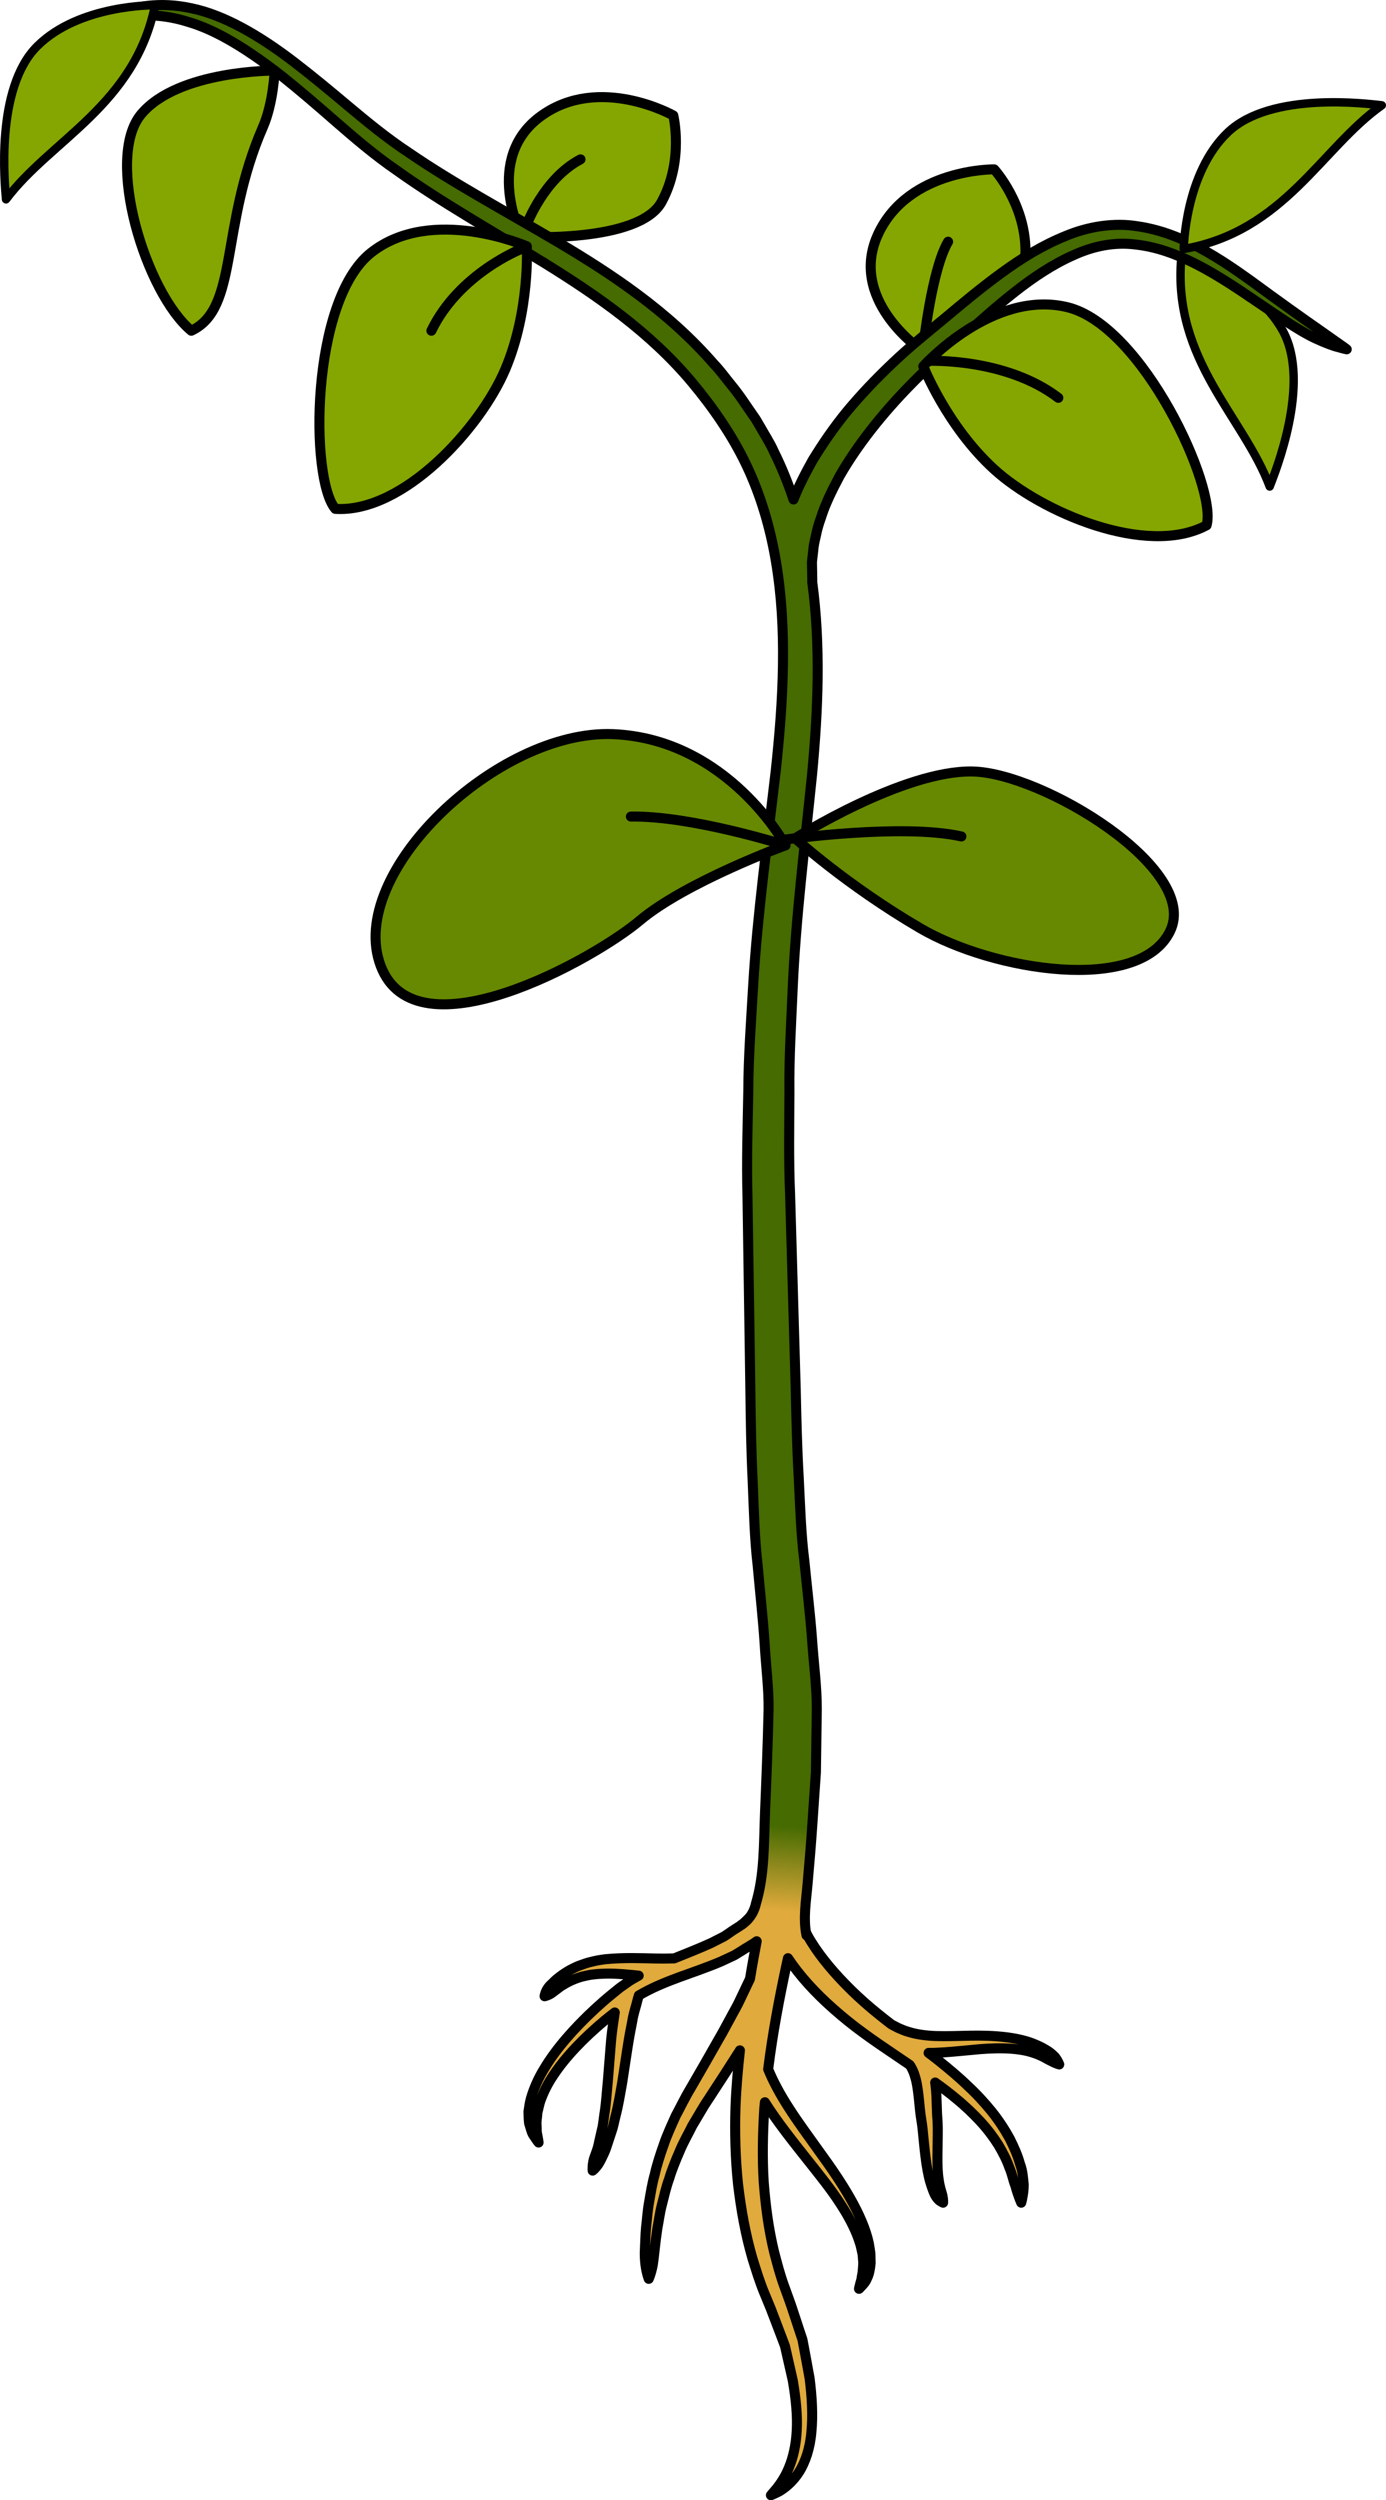 <?xml version="1.0" encoding="utf-8"?>
<!-- Generator: Adobe Illustrator 16.0.0, SVG Export Plug-In . SVG Version: 6.00 Build 0)  -->
<!DOCTYPE svg PUBLIC "-//W3C//DTD SVG 1.1//EN" "http://www.w3.org/Graphics/SVG/1.1/DTD/svg11.dtd">
<svg version="1.1" id="Layer_1" xmlns="http://www.w3.org/2000/svg" xmlns:xlink="http://www.w3.org/1999/xlink" x="0px" y="0px"
	 width="138.34px" height="249.423px" viewBox="0 0 138.34 249.423" enable-background="new 0 0 138.34 249.423"
	 xml:space="preserve">
<g>
	<path fill="#85A601" d="M117.904,25.773c0,0,7.268,2.004,10.138,7.23c2.871,5.224-0.813,14.236-1.31,15.534
		C124.133,41.595,117.034,35.93,117.904,25.773z"/>
	
		<path fill="none" stroke="#000000" stroke-width="0.839" stroke-linecap="round" stroke-linejoin="round" stroke-miterlimit="10" d="
		M117.904,25.773c0,0,7.268,2.004,10.138,7.23c2.871,5.224-0.813,14.236-1.31,15.534C124.133,41.595,117.034,35.93,117.904,25.773z"
		/>
	<path fill="#85A601" d="M52.071,23.626c0,0,11.72,0.66,13.971-3.492c2.252-4.154,1.16-8.617,1.16-8.617s-7.394-4.164-13.215,0.066
		C48.166,15.813,52.071,23.626,52.071,23.626z"/>
	<path fill="none" stroke="#000000" stroke-linecap="round" stroke-linejoin="round" stroke-miterlimit="10" d="M52.596,22.357
		c0,0,1.699-4.549,5.347-6.46"/>
	<path fill="none" stroke="#000000" stroke-linecap="round" stroke-linejoin="round" stroke-miterlimit="10" d="M52.071,23.626
		c0,0,11.72,0.66,13.971-3.492c2.252-4.154,1.16-8.617,1.16-8.617s-7.394-4.164-13.215,0.066
		C48.166,15.813,52.071,23.626,52.071,23.626z"/>
	<path fill="#85A601" d="M91.776,34.781c0,0,10.599-5.047,10.579-9.77c-0.02-4.727-3.12-8.117-3.12-8.117s-8.484-0.104-11.561,6.402
		C84.597,29.801,91.776,34.781,91.776,34.781z"/>
	<path fill="none" stroke="#000000" stroke-linecap="round" stroke-linejoin="round" stroke-miterlimit="10" d="M92.155,34.593
		c0,0,0.837-7.709,2.477-10.479"/>
	<path fill="none" stroke="#000000" stroke-linecap="round" stroke-linejoin="round" stroke-miterlimit="10" d="M91.776,34.781
		c0,0,10.599-5.047,10.579-9.77c-0.02-4.727-3.12-8.117-3.12-8.117s-8.484-0.104-11.561,6.402
		C84.597,29.801,91.776,34.781,91.776,34.781z"/>
	<g>
		<path fill="#E0AA3C" d="M105.292,205.192c-0.193-0.188-0.435-0.423-0.758-0.62c-0.322-0.196-0.695-0.411-1.128-0.587
			c-1.722-0.769-4.225-0.957-6.597-0.905c-0.589,0.013-1.179,0.026-1.761,0.039c-0.55,0.01-1.139,0.013-1.663-0.005
			c-1.056-0.037-1.979-0.184-2.733-0.423c-0.381-0.101-0.713-0.269-1.003-0.384c-0.267-0.146-0.478-0.236-0.691-0.365
			c-0.435-0.333-0.865-0.668-1.3-1.023c-0.952-0.763-1.852-1.565-2.679-2.372c-1.655-1.621-3.034-3.268-3.964-4.765
			c-0.479-0.745-0.809-1.46-1.067-2.09c-0.117-0.309-0.21-0.606-0.283-0.877c0.112-0.55,0.215-1.102,0.305-1.656
			c0.357-2.01,0.634-4.096,0.907-6.097c0.192-1.406-0.833-3.47-2.467-3.413c-2.146,0.075-1.4,4.525-1.492,5.849
			c-0.152,0.978-0.311,1.987-0.489,3.038c0,0,0,0.042,0,0.104c-0.042,0.327-0.1,0.667-0.153,1.002
			c-0.164,0.227-0.322,0.446-0.489,0.675c-0.384,0.478-0.889,0.869-1.336,1.325c-0.441,0.47-1.064,0.75-1.6,1.148l-0.419,0.283
			c0,0-0.104,0.07-0.128,0.088l-0.061,0.031l-0.242,0.125l-0.981,0.5c-1.144,0.527-2.431,1.028-3.723,1.552
			c-0.096,0-0.212,0.002-0.358,0.007c-0.403,0.012-0.884,0.017-1.544,0.003c-1.294-0.024-3.084-0.11-4.932,0.068
			c-0.465,0.059-0.923,0.131-1.374,0.248c-0.449,0.091-0.885,0.257-1.297,0.406c-0.825,0.332-1.526,0.776-2.068,1.213
			c-0.284,0.203-0.489,0.45-0.699,0.636c-0.215,0.183-0.349,0.391-0.452,0.566c-0.195,0.362-0.217,0.631-0.217,0.631
			s0.279-0.052,0.613-0.247c0.164-0.103,0.334-0.252,0.543-0.401c0.214-0.146,0.426-0.347,0.705-0.493
			c0.532-0.329,1.189-0.637,1.935-0.832c0.378-0.084,0.761-0.184,1.169-0.213c0.401-0.057,0.821-0.056,1.234-0.076
			c1.086-0.012,2.184,0.101,3.194,0.206c-0.301,0.176-0.613,0.332-0.904,0.521l-0.96,0.674l-0.854,0.69
			c-0.579,0.475-1.123,0.953-1.65,1.438c-2.097,1.942-3.881,3.972-5.075,5.974c-0.611,0.987-1.031,1.993-1.307,2.917
			c-0.132,0.463-0.188,0.925-0.249,1.338c0.002,0.428,0.019,0.818,0.059,1.163c0.101,0.344,0.185,0.645,0.275,0.898
			c0.089,0.251,0.257,0.433,0.35,0.588c0.2,0.308,0.324,0.448,0.324,0.448s-0.02-0.204-0.088-0.545
			c-0.022-0.176-0.088-0.376-0.101-0.619c0.003-0.25-0.014-0.524-0.026-0.827c0.015-0.306,0.083-0.643,0.096-1.004
			c0.103-0.358,0.163-0.75,0.298-1.157c0.288-0.811,0.708-1.703,1.324-2.599c1.201-1.808,3.002-3.678,5.113-5.444
			c0.318-0.266,0.657-0.521,0.989-0.781c-0.024,0.146-0.049,0.293-0.068,0.457c-0.139,0.896-0.283,1.932-0.354,3.006
			c-0.085,1.075-0.178,2.221-0.269,3.366c-0.114,1.13-0.173,2.272-0.347,3.312c-0.085,0.522-0.114,1.043-0.238,1.509
			c-0.107,0.472-0.209,0.918-0.303,1.327c-0.147,0.844-0.514,1.452-0.58,1.96c-0.09,0.499-0.051,0.841-0.051,0.841
			s0.261-0.188,0.555-0.616c0.142-0.217,0.29-0.491,0.438-0.817c0.163-0.323,0.326-0.693,0.448-1.113
			c0.14-0.418,0.288-0.868,0.447-1.35c0.174-0.478,0.255-0.996,0.394-1.527c0.278-1.067,0.464-2.208,0.667-3.354
			c0.173-1.132,0.347-2.267,0.508-3.33c0.158-1.068,0.345-2.012,0.501-2.814c0.121-0.797,0.388-1.51,0.492-1.989
			c0.063-0.239,0.112-0.427,0.159-0.565c1.167-0.688,2.44-1.234,3.795-1.73c0.039-0.014,0.074-0.029,0.112-0.046
			c1.391-0.508,2.805-0.984,4.267-1.598l0.999-0.466l0.249-0.115l0.062-0.028l0.095-0.052l0.123-0.075l0.498-0.304
			c0.518-0.349,1.075-0.627,1.565-0.993c-0.101,0.517-0.198,1.035-0.291,1.56c-0.132,0.719-0.256,1.459-0.379,2.191
			c-0.085,0.18-0.18,0.379-0.298,0.625c-0.19,0.405-0.425,0.894-0.693,1.456c-0.256,0.578-0.607,1.146-0.955,1.81
			c-0.366,0.656-0.722,1.367-1.17,2.12c-0.432,0.759-0.888,1.558-1.357,2.384c-0.479,0.83-0.977,1.688-1.479,2.561
			c-0.558,0.926-0.968,1.804-1.463,2.717c-0.428,0.962-0.89,1.948-1.215,2.926c-0.344,0.979-0.662,1.941-0.874,2.903
			c-0.271,0.943-0.408,1.883-0.564,2.765c-0.166,0.88-0.205,1.728-0.303,2.499c-0.075,0.774-0.077,1.489-0.114,2.117
			c-0.047,0.628,0,1.178,0.049,1.631c0.119,0.904,0.33,1.414,0.33,1.414s0.239-0.512,0.405-1.394
			c0.14-0.882,0.229-2.142,0.454-3.633c0.146-0.741,0.241-1.555,0.461-2.388c0.213-0.833,0.406-1.718,0.727-2.597
			c0.268-0.896,0.637-1.787,1.024-2.684c0.37-0.906,0.86-1.738,1.297-2.623c0.525-0.855,1.04-1.803,1.566-2.569
			c0.549-0.841,1.087-1.67,1.609-2.472c0.521-0.811,1.023-1.595,1.501-2.339c0.02-0.032,0.035-0.063,0.057-0.096
			c-0.202,1.865-0.371,3.744-0.441,5.644c-0.086,2.587-0.012,5.184,0.256,7.73c0.299,2.542,0.752,5.031,1.434,7.378
			c0.363,1.163,0.714,2.315,1.162,3.401c0.223,0.541,0.443,1.077,0.664,1.609c0.193,0.501,0.382,0.997,0.568,1.485
			c0.194,0.508,0.387,1.009,0.572,1.503l0.277,0.736l0.165,0.717c0.215,0.951,0.425,1.87,0.624,2.752
			c0.312,1.837,0.471,3.521,0.388,4.984c-0.071,1.466-0.368,2.685-0.755,3.634c-0.379,0.958-0.867,1.642-1.227,2.106
			c-0.388,0.456-0.594,0.7-0.594,0.7s0.304-0.105,0.855-0.396c0.522-0.318,1.289-0.889,1.941-1.897
			c0.645-1.007,1.119-2.421,1.246-4.037c0.16-1.612,0.059-3.424-0.178-5.335c-0.18-0.977-0.365-1.995-0.561-3.048
			c-0.051-0.264-0.103-0.529-0.153-0.798l-0.247-0.747c-0.164-0.501-0.334-1.011-0.503-1.526c-0.185-0.543-0.315-0.984-0.549-1.625
			c-0.184-0.51-0.37-1.027-0.56-1.548c-0.379-1.041-0.662-2.142-0.957-3.255c-0.547-2.238-0.869-4.603-1.049-7.018
			c-0.155-2.42-0.094-4.892,0.055-7.358c0.014-0.205,0.043-0.41,0.059-0.613c1.217,1.933,2.804,3.918,4.344,5.861
			c1.151,1.453,2.296,2.865,3.21,4.296c0.467,0.711,0.874,1.419,1.212,2.111c0.347,0.688,0.595,1.365,0.786,2
			c0.083,0.319,0.136,0.63,0.204,0.923c0.022,0.296,0.045,0.578,0.066,0.842c-0.031,0.522-0.054,0.98-0.148,1.351
			c-0.029,0.391-0.166,0.667-0.203,0.888c-0.059,0.212-0.076,0.339-0.076,0.339s0.092-0.073,0.24-0.242
			c0.148-0.168,0.414-0.41,0.564-0.813c0.202-0.387,0.303-0.908,0.358-1.507c-0.005-0.298-0.013-0.614-0.021-0.948
			c-0.05-0.329-0.091-0.677-0.159-1.032c-0.613-2.86-2.716-6.099-4.882-9.071c-1.075-1.51-2.177-2.987-3.088-4.413
			c-0.892-1.375-1.6-2.703-2.078-3.881c0.447-3.609,1.128-7.165,1.856-10.546c0.039-0.181,0.081-0.354,0.12-0.532
			c1.142,1.725,2.721,3.464,4.576,5.09c0.931,0.821,1.923,1.624,2.976,2.386c1.001,0.738,2.122,1.492,3.169,2.201
			c0.477,0.322,0.946,0.642,1.422,0.964c0.032,0.047,0.075,0.096,0.097,0.137c0.062,0.093,0.167,0.293,0.255,0.504
			c0.096,0.212,0.179,0.481,0.261,0.784c0.16,0.609,0.25,1.38,0.34,2.251c0.044,0.436,0.081,0.898,0.151,1.395
			c0.075,0.486,0.149,0.921,0.193,1.365c0.183,1.835,0.34,3.795,0.75,5.225c0.215,0.706,0.417,1.311,0.71,1.657
			c0.135,0.179,0.296,0.284,0.406,0.345c0.107,0.066,0.178,0.089,0.178,0.089s0.021-0.304-0.063-0.691
			c-0.037-0.2-0.123-0.418-0.191-0.684c-0.07-0.262-0.139-0.563-0.183-0.902c-0.223-1.35-0.084-3.193-0.096-5.131
			c-0.005-0.503-0.036-1.008-0.071-1.445c-0.015-0.454-0.031-0.899-0.046-1.332c-0.011-0.624-0.063-1.225-0.14-1.804
			c0.717,0.518,1.419,1.038,2.06,1.582c0.908,0.737,1.717,1.512,2.439,2.288c0.716,0.779,1.312,1.576,1.805,2.353
			c0.462,0.788,0.85,1.534,1.09,2.242c0.303,0.684,0.394,1.331,0.61,1.841c0.283,1.045,0.583,1.684,0.583,1.684
			s0.055-0.159,0.107-0.469c0.062-0.306,0.145-0.763,0.146-1.349c-0.075-0.569-0.083-1.302-0.378-2.064
			c-0.213-0.79-0.579-1.634-1.033-2.532c-0.481-0.879-1.072-1.79-1.787-2.682c-0.719-0.884-1.532-1.771-2.436-2.606
			c-0.885-0.859-1.861-1.663-2.857-2.468c-0.328-0.263-0.672-0.516-1.008-0.775c0.234,0.003,0.468,0.003,0.703-0.009
			c0.585-0.021,1.137-0.063,1.745-0.115c0.577-0.054,1.165-0.105,1.752-0.161c2.319-0.247,4.626-0.279,6.225,0.267
			c0.403,0.121,0.751,0.282,1.056,0.434c0.301,0.159,0.55,0.315,0.789,0.413c0.434,0.246,0.773,0.323,0.773,0.323
			S105.629,205.633,105.292,205.192z"/>
		<path fill="none" stroke="#000000" stroke-linecap="round" stroke-linejoin="round" stroke-miterlimit="10" d="M105.292,205.192
			c-0.193-0.188-0.435-0.423-0.758-0.62c-0.322-0.196-0.695-0.411-1.128-0.587c-1.722-0.769-4.225-0.957-6.597-0.905
			c-0.589,0.013-1.179,0.026-1.761,0.039c-0.55,0.01-1.139,0.013-1.663-0.005c-1.056-0.037-1.979-0.184-2.733-0.423
			c-0.381-0.101-0.713-0.269-1.003-0.384c-0.267-0.146-0.478-0.236-0.691-0.365c-0.435-0.333-0.865-0.668-1.3-1.023
			c-0.952-0.763-1.852-1.565-2.679-2.372c-1.655-1.621-3.034-3.268-3.964-4.765c-0.479-0.745-0.809-1.46-1.067-2.09
			c-0.117-0.309-0.21-0.606-0.283-0.877c0.112-0.55,0.215-1.102,0.305-1.656c0.357-2.01,0.634-4.096,0.907-6.097
			c0.192-1.406-0.833-3.47-2.467-3.413c-2.146,0.075-1.4,4.525-1.492,5.849c-0.152,0.978-0.311,1.987-0.489,3.038
			c0,0,0,0.042,0,0.104c-0.042,0.327-0.1,0.667-0.153,1.002c-0.164,0.227-0.322,0.446-0.489,0.675
			c-0.384,0.478-0.889,0.869-1.336,1.325c-0.441,0.47-1.064,0.75-1.6,1.148l-0.419,0.283c0,0-0.104,0.07-0.128,0.088l-0.061,0.031
			l-0.242,0.125l-0.981,0.5c-1.144,0.527-2.431,1.028-3.723,1.552c-0.096,0-0.212,0.002-0.358,0.007
			c-0.403,0.012-0.884,0.017-1.544,0.003c-1.294-0.024-3.084-0.11-4.932,0.068c-0.465,0.059-0.923,0.131-1.374,0.248
			c-0.449,0.091-0.885,0.257-1.297,0.406c-0.825,0.332-1.526,0.776-2.068,1.213c-0.284,0.203-0.489,0.45-0.699,0.636
			c-0.215,0.183-0.349,0.391-0.452,0.566c-0.195,0.362-0.217,0.631-0.217,0.631s0.279-0.052,0.613-0.247
			c0.164-0.103,0.334-0.252,0.543-0.401c0.214-0.146,0.426-0.347,0.705-0.493c0.532-0.329,1.189-0.637,1.935-0.832
			c0.378-0.084,0.761-0.184,1.169-0.213c0.401-0.057,0.821-0.056,1.234-0.076c1.086-0.012,2.184,0.101,3.194,0.206
			c-0.301,0.176-0.613,0.332-0.904,0.521l-0.96,0.674l-0.854,0.69c-0.579,0.475-1.123,0.953-1.65,1.438
			c-2.097,1.942-3.881,3.972-5.075,5.974c-0.611,0.987-1.031,1.993-1.307,2.917c-0.132,0.463-0.188,0.925-0.249,1.338
			c0.002,0.428,0.019,0.818,0.059,1.163c0.101,0.344,0.185,0.645,0.275,0.898c0.089,0.251,0.257,0.433,0.35,0.588
			c0.2,0.308,0.324,0.448,0.324,0.448s-0.02-0.204-0.088-0.545c-0.022-0.176-0.088-0.376-0.101-0.619
			c0.003-0.25-0.014-0.524-0.026-0.827c0.015-0.306,0.083-0.643,0.096-1.004c0.103-0.358,0.163-0.75,0.298-1.157
			c0.288-0.811,0.708-1.703,1.324-2.599c1.201-1.808,3.002-3.678,5.113-5.444c0.318-0.266,0.657-0.521,0.989-0.781
			c-0.024,0.146-0.049,0.293-0.068,0.457c-0.139,0.896-0.283,1.932-0.354,3.006c-0.085,1.075-0.178,2.221-0.269,3.366
			c-0.114,1.13-0.173,2.272-0.347,3.312c-0.085,0.522-0.114,1.043-0.238,1.509c-0.107,0.472-0.209,0.918-0.303,1.327
			c-0.147,0.844-0.514,1.452-0.58,1.96c-0.09,0.499-0.051,0.841-0.051,0.841s0.261-0.188,0.555-0.616
			c0.142-0.217,0.29-0.491,0.438-0.817c0.163-0.323,0.326-0.693,0.448-1.113c0.14-0.418,0.288-0.868,0.447-1.35
			c0.174-0.478,0.255-0.996,0.394-1.527c0.278-1.067,0.464-2.208,0.667-3.354c0.173-1.132,0.347-2.267,0.508-3.33
			c0.158-1.068,0.345-2.012,0.501-2.814c0.121-0.797,0.388-1.51,0.492-1.989c0.063-0.239,0.112-0.427,0.159-0.565
			c1.167-0.688,2.44-1.234,3.795-1.73c0.039-0.014,0.074-0.029,0.112-0.046c1.391-0.508,2.805-0.984,4.267-1.598l0.999-0.466
			l0.249-0.115l0.062-0.028l0.095-0.052l0.123-0.075l0.498-0.304c0.518-0.349,1.075-0.627,1.565-0.993
			c-0.101,0.517-0.198,1.035-0.291,1.56c-0.132,0.719-0.256,1.459-0.379,2.191c-0.085,0.18-0.18,0.379-0.298,0.625
			c-0.19,0.405-0.425,0.894-0.693,1.456c-0.256,0.578-0.607,1.146-0.955,1.81c-0.366,0.656-0.722,1.367-1.17,2.12
			c-0.432,0.759-0.888,1.558-1.357,2.384c-0.479,0.83-0.977,1.688-1.479,2.561c-0.558,0.926-0.968,1.804-1.463,2.717
			c-0.428,0.962-0.89,1.948-1.215,2.926c-0.344,0.979-0.662,1.941-0.874,2.903c-0.271,0.943-0.408,1.883-0.564,2.765
			c-0.166,0.88-0.205,1.728-0.303,2.499c-0.075,0.774-0.077,1.489-0.114,2.117c-0.047,0.628,0,1.178,0.049,1.631
			c0.119,0.904,0.33,1.414,0.33,1.414s0.239-0.512,0.405-1.394c0.14-0.882,0.229-2.142,0.454-3.633
			c0.146-0.741,0.241-1.555,0.461-2.388c0.213-0.833,0.406-1.718,0.727-2.597c0.268-0.896,0.637-1.787,1.024-2.684
			c0.37-0.906,0.86-1.738,1.297-2.623c0.525-0.855,1.04-1.803,1.566-2.569c0.549-0.841,1.087-1.67,1.609-2.472
			c0.521-0.811,1.023-1.595,1.501-2.339c0.02-0.032,0.035-0.063,0.057-0.096c-0.202,1.865-0.371,3.744-0.441,5.644
			c-0.086,2.587-0.012,5.184,0.256,7.73c0.299,2.542,0.752,5.031,1.434,7.378c0.363,1.163,0.714,2.315,1.162,3.401
			c0.223,0.541,0.443,1.077,0.664,1.609c0.193,0.501,0.382,0.997,0.568,1.485c0.194,0.508,0.387,1.009,0.572,1.503l0.277,0.736
			l0.165,0.717c0.215,0.951,0.425,1.87,0.624,2.752c0.312,1.837,0.471,3.521,0.388,4.984c-0.071,1.466-0.368,2.685-0.755,3.634
			c-0.379,0.958-0.867,1.642-1.227,2.106c-0.388,0.456-0.594,0.7-0.594,0.7s0.304-0.105,0.855-0.396
			c0.522-0.318,1.289-0.889,1.941-1.897c0.645-1.007,1.119-2.421,1.246-4.037c0.16-1.612,0.059-3.424-0.178-5.335
			c-0.18-0.977-0.365-1.995-0.561-3.048c-0.051-0.264-0.103-0.529-0.153-0.798l-0.247-0.747c-0.164-0.501-0.334-1.011-0.503-1.526
			c-0.185-0.543-0.315-0.984-0.549-1.625c-0.184-0.51-0.37-1.027-0.56-1.548c-0.379-1.041-0.662-2.142-0.957-3.255
			c-0.547-2.238-0.869-4.603-1.049-7.018c-0.155-2.42-0.094-4.892,0.055-7.358c0.014-0.205,0.043-0.41,0.059-0.613
			c1.217,1.933,2.804,3.918,4.344,5.861c1.151,1.453,2.296,2.865,3.21,4.296c0.467,0.711,0.874,1.419,1.212,2.111
			c0.347,0.688,0.595,1.365,0.786,2c0.083,0.319,0.136,0.63,0.204,0.923c0.022,0.296,0.045,0.578,0.066,0.842
			c-0.031,0.522-0.054,0.98-0.148,1.351c-0.029,0.391-0.166,0.667-0.203,0.888c-0.059,0.212-0.076,0.339-0.076,0.339
			s0.092-0.073,0.24-0.242c0.148-0.168,0.414-0.41,0.564-0.813c0.202-0.387,0.303-0.908,0.358-1.507
			c-0.005-0.298-0.013-0.614-0.021-0.948c-0.05-0.329-0.091-0.677-0.159-1.032c-0.613-2.86-2.716-6.099-4.882-9.071
			c-1.075-1.51-2.177-2.987-3.088-4.413c-0.892-1.375-1.6-2.703-2.078-3.881c0.447-3.609,1.128-7.165,1.856-10.546
			c0.039-0.181,0.081-0.354,0.12-0.532c1.142,1.725,2.721,3.464,4.576,5.09c0.931,0.821,1.923,1.624,2.976,2.386
			c1.001,0.738,2.122,1.492,3.169,2.201c0.477,0.322,0.946,0.642,1.422,0.964c0.032,0.047,0.075,0.096,0.097,0.137
			c0.062,0.093,0.167,0.293,0.255,0.504c0.096,0.212,0.179,0.481,0.261,0.784c0.16,0.609,0.25,1.38,0.34,2.251
			c0.044,0.436,0.081,0.898,0.151,1.395c0.075,0.486,0.149,0.921,0.193,1.365c0.183,1.835,0.34,3.795,0.75,5.225
			c0.215,0.706,0.417,1.311,0.71,1.657c0.135,0.179,0.296,0.284,0.406,0.345c0.107,0.066,0.178,0.089,0.178,0.089
			s0.021-0.304-0.063-0.691c-0.037-0.2-0.123-0.418-0.191-0.684c-0.07-0.262-0.139-0.563-0.183-0.902
			c-0.223-1.35-0.084-3.193-0.096-5.131c-0.005-0.503-0.036-1.008-0.071-1.445c-0.015-0.454-0.031-0.899-0.046-1.332
			c-0.011-0.624-0.063-1.225-0.14-1.804c0.717,0.518,1.419,1.038,2.06,1.582c0.908,0.737,1.717,1.512,2.439,2.288
			c0.716,0.779,1.312,1.576,1.805,2.353c0.462,0.788,0.85,1.534,1.09,2.242c0.303,0.684,0.394,1.331,0.61,1.841
			c0.283,1.045,0.583,1.684,0.583,1.684s0.055-0.159,0.107-0.469c0.062-0.306,0.145-0.763,0.146-1.349
			c-0.075-0.569-0.083-1.302-0.378-2.064c-0.213-0.79-0.579-1.634-1.033-2.532c-0.481-0.879-1.072-1.79-1.787-2.682
			c-0.719-0.884-1.532-1.771-2.436-2.606c-0.885-0.859-1.861-1.663-2.857-2.468c-0.328-0.263-0.672-0.516-1.008-0.775
			c0.234,0.003,0.468,0.003,0.703-0.009c0.585-0.021,1.137-0.063,1.745-0.115c0.577-0.054,1.165-0.105,1.752-0.161
			c2.319-0.247,4.626-0.279,6.225,0.267c0.403,0.121,0.751,0.282,1.056,0.434c0.301,0.159,0.55,0.315,0.789,0.413
			c0.434,0.246,0.773,0.323,0.773,0.323S105.629,205.633,105.292,205.192z"/>
		<linearGradient id="SVGID_1_" gradientUnits="userSpaceOnUse" x1="60.546" y1="173.416" x2="59.385" y2="189.245">
			<stop  offset="0.468" style="stop-color:#456B01"/>
			<stop  offset="1" style="stop-color:#E0AA3C"/>
		</linearGradient>
		<path fill="url(#SVGID_1_)" d="M133.715,34.337c-0.452-0.319-1.118-0.788-1.964-1.385c-1.69-1.174-4.076-2.874-6.972-4.999
			c-1.459-1.042-3.07-2.161-4.917-3.163c-1.829-0.993-3.974-1.882-6.325-2.217c-2.336-0.391-4.951,0.026-7.202,0.979
			c-2.292,0.925-4.399,2.232-6.362,3.663c-1.967,1.426-3.822,2.977-5.607,4.47c-1.771,1.468-3.63,2.957-5.273,4.532
			c-1.656,1.565-3.18,3.175-4.53,4.795c-1.341,1.631-2.474,3.299-3.448,4.892c-0.764,1.365-1.426,2.667-1.914,3.924
			c-0.545-1.634-1.186-3.232-1.952-4.764c-0.361-0.831-0.864-1.59-1.304-2.374l-0.34-0.582c-0.07-0.114-0.083-0.156-0.2-0.331
			l-0.183-0.263l-0.729-1.058c-0.472-0.703-0.969-1.406-1.549-2.104c-0.561-0.688-1.086-1.421-1.688-2.042
			c-4.584-5.279-10.244-8.992-15.563-12.152c-5.355-3.156-10.465-5.896-14.857-8.909c-2.211-1.454-4.17-3.077-6.043-4.639
			c-1.875-1.577-3.683-3.077-5.443-4.423C25.837,3.5,22.343,1.49,19.099,0.823c-3.237-0.711-5.871-0.119-7.437,0.547
			c-0.793,0.322-1.344,0.696-1.729,0.901c-0.377,0.22-0.57,0.332-0.57,0.332S9.58,2.533,9.997,2.4
			c0.426-0.107,1.007-0.393,1.814-0.569c1.613-0.352,4.058-0.562,6.935,0.343c2.896,0.832,6.079,2.825,9.466,5.482
			c1.69,1.346,3.438,2.854,5.29,4.473c1.863,1.616,3.856,3.335,6.116,4.886c4.439,3.169,9.576,6.053,14.792,9.265
			C59.6,29.5,64.915,33.161,69.098,38.18c2.037,2.437,4.012,5.284,5.402,8.22c1.421,2.985,2.379,6.235,2.944,9.597
			c1.139,6.742,0.745,13.835-0.014,20.888c-0.813,7.024-1.833,14.288-2.252,21.388c-0.205,3.559-0.479,7.083-0.488,10.589
			c-0.064,3.496-0.179,6.971-0.084,10.321c0.101,6.731,0.196,13.24,0.288,19.411c0.039,3.088,0.081,6.096,0.229,9.068
			c0.124,2.952,0.186,5.833,0.5,8.487c0.237,2.693,0.523,5.222,0.691,7.723c0.129,2.368,0.434,4.589,0.4,6.719
			c-0.078,3.398-0.213,6.794-0.354,10.189c-0.127,3.042-0.029,6.225-0.922,9.163c-0.178,0.593-0.679,1.395-0.236,1.985
			c0.2,0.264,1.099,0.469,1.418,0.596c1.28,0.511,2.482,0.838,3.874,0.539c-0.347-1.667-0.038-3.423,0.107-5.092
			c0.173-1.969,0.345-3.937,0.476-5.908c0.108-1.585,0.229-3.34,0.359-5.252c0.027-1.939,0.057-4.04,0.088-6.282
			c0.013-2.244-0.32-4.659-0.488-7.186c-0.18-2.397-0.496-4.997-0.756-7.666c-0.343-2.696-0.412-5.429-0.558-8.276
			c-0.166-2.826-0.235-5.822-0.303-8.904c-0.179-6.167-0.368-12.672-0.562-19.401c-0.145-3.379-0.078-6.751-0.064-10.181
			c-0.041-3.428,0.179-6.901,0.33-10.403c0.313-7.02,1.194-14.009,1.93-21.26c0.601-6.338,0.872-12.839,0.012-19.221
			c0-0.02,0.01-0.037,0.01-0.057c0,0-0.005-0.298-0.015-0.854c-0.005-0.278-0.012-0.621-0.019-1.025
			c0.023-0.367,0.088-0.735,0.131-1.178c0.02-0.427,0.138-0.94,0.27-1.5c0.103-0.562,0.28-1.16,0.508-1.793
			c0.395-1.279,1.07-2.669,1.865-4.156c1.688-2.939,4.169-6.147,7.231-9.243c1.521-1.565,3.212-3.017,4.989-4.595
			c1.747-1.57,3.491-3.133,5.324-4.562c1.825-1.432,3.75-2.711,5.773-3.607c2.027-0.924,4.109-1.334,6.194-1.07
			c2.078,0.226,4.011,0.938,5.794,1.824c1.777,0.885,3.385,1.917,4.859,2.893c2.943,1.964,5.38,3.746,7.298,4.647
			c0.962,0.442,1.738,0.744,2.296,0.876c0.545,0.161,0.844,0.216,0.844,0.216S134.179,34.65,133.715,34.337z"/>
		<path fill="none" stroke="#000000" stroke-linecap="round" stroke-linejoin="round" stroke-miterlimit="10" d="M80.496,193.063
			c-0.347-1.667-0.038-3.423,0.107-5.092c0.173-1.969,0.345-3.937,0.476-5.908c0.108-1.585,0.229-3.34,0.359-5.252
			c0.027-1.939,0.057-4.04,0.088-6.282c0.013-2.244-0.32-4.659-0.488-7.186c-0.18-2.397-0.496-4.997-0.756-7.666
			c-0.343-2.696-0.412-5.429-0.558-8.276c-0.166-2.826-0.235-5.822-0.303-8.904c-0.179-6.167-0.368-12.672-0.562-19.401
			c-0.145-3.379-0.078-6.751-0.064-10.181c-0.041-3.428,0.179-6.901,0.33-10.403c0.313-7.02,1.194-14.009,1.93-21.26
			c0.601-6.338,0.872-12.839,0.012-19.221c0-0.02,0.01-0.037,0.01-0.057c0,0-0.005-0.298-0.015-0.854
			c-0.005-0.278-0.012-0.621-0.019-1.025c0.023-0.367,0.088-0.735,0.131-1.178c0.02-0.427,0.138-0.94,0.27-1.5
			c0.103-0.562,0.28-1.16,0.508-1.793c0.395-1.279,1.07-2.669,1.865-4.156c1.688-2.939,4.169-6.147,7.231-9.243
			c1.521-1.565,3.212-3.017,4.989-4.595c1.747-1.57,3.491-3.133,5.324-4.562c1.825-1.432,3.75-2.711,5.773-3.607
			c2.027-0.924,4.109-1.334,6.194-1.07c2.078,0.226,4.011,0.938,5.794,1.824c1.777,0.885,3.385,1.917,4.859,2.893
			c2.943,1.964,5.38,3.746,7.298,4.647c0.962,0.442,1.738,0.744,2.296,0.876c0.545,0.161,0.844,0.216,0.844,0.216
			s-0.241-0.196-0.705-0.509c-0.452-0.319-1.118-0.788-1.964-1.385c-1.69-1.174-4.076-2.874-6.972-4.999
			c-1.459-1.042-3.07-2.161-4.917-3.163c-1.829-0.993-3.974-1.882-6.325-2.217c-2.336-0.391-4.951,0.026-7.202,0.979
			c-2.292,0.925-4.399,2.232-6.362,3.663c-1.967,1.426-3.822,2.977-5.607,4.47c-1.771,1.468-3.63,2.957-5.273,4.532
			c-1.656,1.565-3.18,3.175-4.53,4.795c-1.341,1.631-2.474,3.299-3.448,4.892c-0.764,1.365-1.426,2.667-1.914,3.924
			c-0.545-1.634-1.186-3.232-1.952-4.764c-0.361-0.831-0.864-1.59-1.304-2.374l-0.34-0.582c-0.07-0.114-0.083-0.156-0.2-0.331
			l-0.183-0.263l-0.729-1.058c-0.472-0.703-0.969-1.406-1.549-2.104c-0.561-0.688-1.086-1.421-1.688-2.042
			c-4.584-5.279-10.244-8.992-15.563-12.152c-5.355-3.156-10.465-5.896-14.857-8.909c-2.211-1.454-4.17-3.077-6.043-4.639
			c-1.875-1.577-3.683-3.077-5.443-4.423C25.837,3.5,22.343,1.49,19.099,0.823c-3.237-0.711-5.871-0.119-7.437,0.547
			c-0.793,0.322-1.344,0.696-1.729,0.901c-0.377,0.22-0.57,0.332-0.57,0.332S9.58,2.533,9.997,2.4
			c0.426-0.107,1.007-0.393,1.814-0.569c1.613-0.352,4.058-0.562,6.935,0.343c2.896,0.832,6.079,2.825,9.466,5.482
			c1.69,1.346,3.438,2.854,5.29,4.473c1.863,1.616,3.856,3.335,6.116,4.886c4.439,3.169,9.576,6.053,14.792,9.265
			C59.6,29.5,64.915,33.161,69.098,38.18c2.037,2.437,4.012,5.284,5.402,8.22c1.421,2.985,2.379,6.235,2.944,9.597
			c1.139,6.742,0.745,13.835-0.014,20.888c-0.813,7.024-1.833,14.288-2.252,21.388c-0.205,3.559-0.479,7.083-0.488,10.589
			c-0.064,3.496-0.179,6.971-0.084,10.321c0.101,6.731,0.196,13.24,0.288,19.411c0.039,3.088,0.081,6.096,0.229,9.068
			c0.124,2.952,0.186,5.833,0.5,8.487c0.237,2.693,0.523,5.222,0.691,7.723c0.129,2.368,0.434,4.589,0.4,6.719
			c-0.078,3.398-0.213,6.794-0.354,10.189c-0.127,3.042-0.029,6.225-0.922,9.163c0,0-0.192,1.256-1.391,2.052"/>
		<path fill="#678901" d="M78.401,84.329c0,0-5.732-10.608-17.209-11.091c-11.477-0.483-26.698,13.858-23.194,23.117
			c3.503,9.259,21.263-0.649,25.853-4.514C68.441,87.977,78.401,84.329,78.401,84.329z"/>
		<path fill="none" stroke="#000000" stroke-linecap="round" stroke-linejoin="round" stroke-miterlimit="10" d="M78.401,84.329
			c0,0-5.732-10.608-17.209-11.091c-11.477-0.483-26.698,13.858-23.194,23.117c3.503,9.259,21.263-0.649,25.853-4.514
			C68.441,87.977,78.401,84.329,78.401,84.329z"/>
		<path fill="#678901" d="M79.37,83.627c0,0,10.768-6.804,17.711-6.665c6.943,0.138,22.756,9.694,19.702,15.943
			c-3.055,6.248-17.596,3.988-24.955-0.317C84.467,88.283,79.37,83.627,79.37,83.627z"/>
		<path fill="none" stroke="#000000" stroke-linecap="round" stroke-linejoin="round" stroke-miterlimit="10" d="M79.37,83.627
			c0,0,10.768-6.804,17.711-6.665c6.943,0.138,22.756,9.694,19.702,15.943c-3.055,6.248-17.596,3.988-24.955-0.317
			C84.467,88.283,79.37,83.627,79.37,83.627z"/>
		<path fill="none" stroke="#000000" stroke-linecap="round" stroke-linejoin="round" stroke-miterlimit="10" d="M78.401,84.329
			c0,0-9.389-2.977-15.429-2.867"/>
		<path fill="none" stroke="#000000" stroke-linecap="round" stroke-linejoin="round" stroke-miterlimit="10" d="M78.475,83.743
			c0,0,11.619-1.622,17.485-0.298"/>
	</g>
	<path fill="#85A601" d="M52.58,24.569c0,0-9.497-4.145-15.549,0.644s-6.103,22.601-3.56,25.552
		c6.764,0.427,14.476-8.047,16.967-13.931S52.58,24.569,52.58,24.569z"/>
	<path fill="none" stroke="#000000" stroke-linecap="round" stroke-linejoin="round" stroke-miterlimit="10" d="M52.04,24.835
		c0,0-6.211,2.422-8.982,8.158"/>
	<path fill="none" stroke="#000000" stroke-linecap="round" stroke-linejoin="round" stroke-miterlimit="10" d="M52.58,24.569
		c0,0-9.497-4.145-15.549,0.644s-6.103,22.601-3.56,25.552c6.764,0.427,14.476-8.047,16.967-13.931S52.58,24.569,52.58,24.569z"/>
	<path fill="#85A601" d="M92.155,36.54c0,0,6.91-7.722,14.406-5.887s14.955,18.01,13.871,21.752
		c-5.973,3.202-16.511-1.293-21.226-5.604C94.492,42.487,92.155,36.54,92.155,36.54z"/>
	<path fill="none" stroke="#000000" stroke-linecap="round" stroke-linejoin="round" stroke-miterlimit="10" d="M92.678,36
		c0,0,7.7-0.326,12.955,3.687"/>
	<path fill="none" stroke="#000000" stroke-linecap="round" stroke-linejoin="round" stroke-miterlimit="10" d="M92.155,36.54
		c0,0,6.91-7.722,14.406-5.887s14.955,18.01,13.871,21.752c-5.973,3.202-16.511-1.293-21.226-5.604
		C94.492,42.487,92.155,36.54,92.155,36.54z"/>
	<path fill="#85A601" d="M15.475,0.524c0,0-7.538-0.121-11.762,4.086C-0.51,8.816,0.49,18.502,0.601,19.886
		C5.047,13.956,13.454,10.517,15.475,0.524z"/>
	
		<path fill="none" stroke="#000000" stroke-width="0.839" stroke-linecap="round" stroke-linejoin="round" stroke-miterlimit="10" d="
		M15.475,0.524c0,0-7.538-0.121-11.762,4.086C-0.51,8.816,0.49,18.502,0.601,19.886C5.047,13.956,13.454,10.517,15.475,0.524z"/>
	<path fill="#85A601" d="M118.152,24.835c0,0,0.089-7.539,4.412-11.644c4.322-4.104,13.977-2.835,15.357-2.686
		C131.869,14.786,128.197,23.093,118.152,24.835z"/>
	
		<path fill="none" stroke="#000000" stroke-width="0.839" stroke-linecap="round" stroke-linejoin="round" stroke-miterlimit="10" d="
		M118.152,24.835c0,0,0.089-7.539,4.412-11.644c4.322-4.104,13.977-2.835,15.357-2.686
		C131.869,14.786,128.197,23.093,118.152,24.835z"/>
	<path fill="#85A601" d="M27.416,7.042c0,0-9.628-0.058-13.318,4.343c-3.689,4.4,0.468,17.85,4.997,21.609
		c4.824-2.163,2.817-10.401,7.151-20.324C27.289,10.279,27.416,7.042,27.416,7.042z"/>
	<path fill="none" stroke="#000000" stroke-linecap="round" stroke-linejoin="round" stroke-miterlimit="10" d="M27.416,7.042
		c0,0-9.628-0.058-13.318,4.343c-3.689,4.4,0.468,17.85,4.997,21.609c4.763-2.224,2.817-10.401,7.151-20.324
		C27.289,10.279,27.416,7.042,27.416,7.042z"/>
</g>
</svg>
